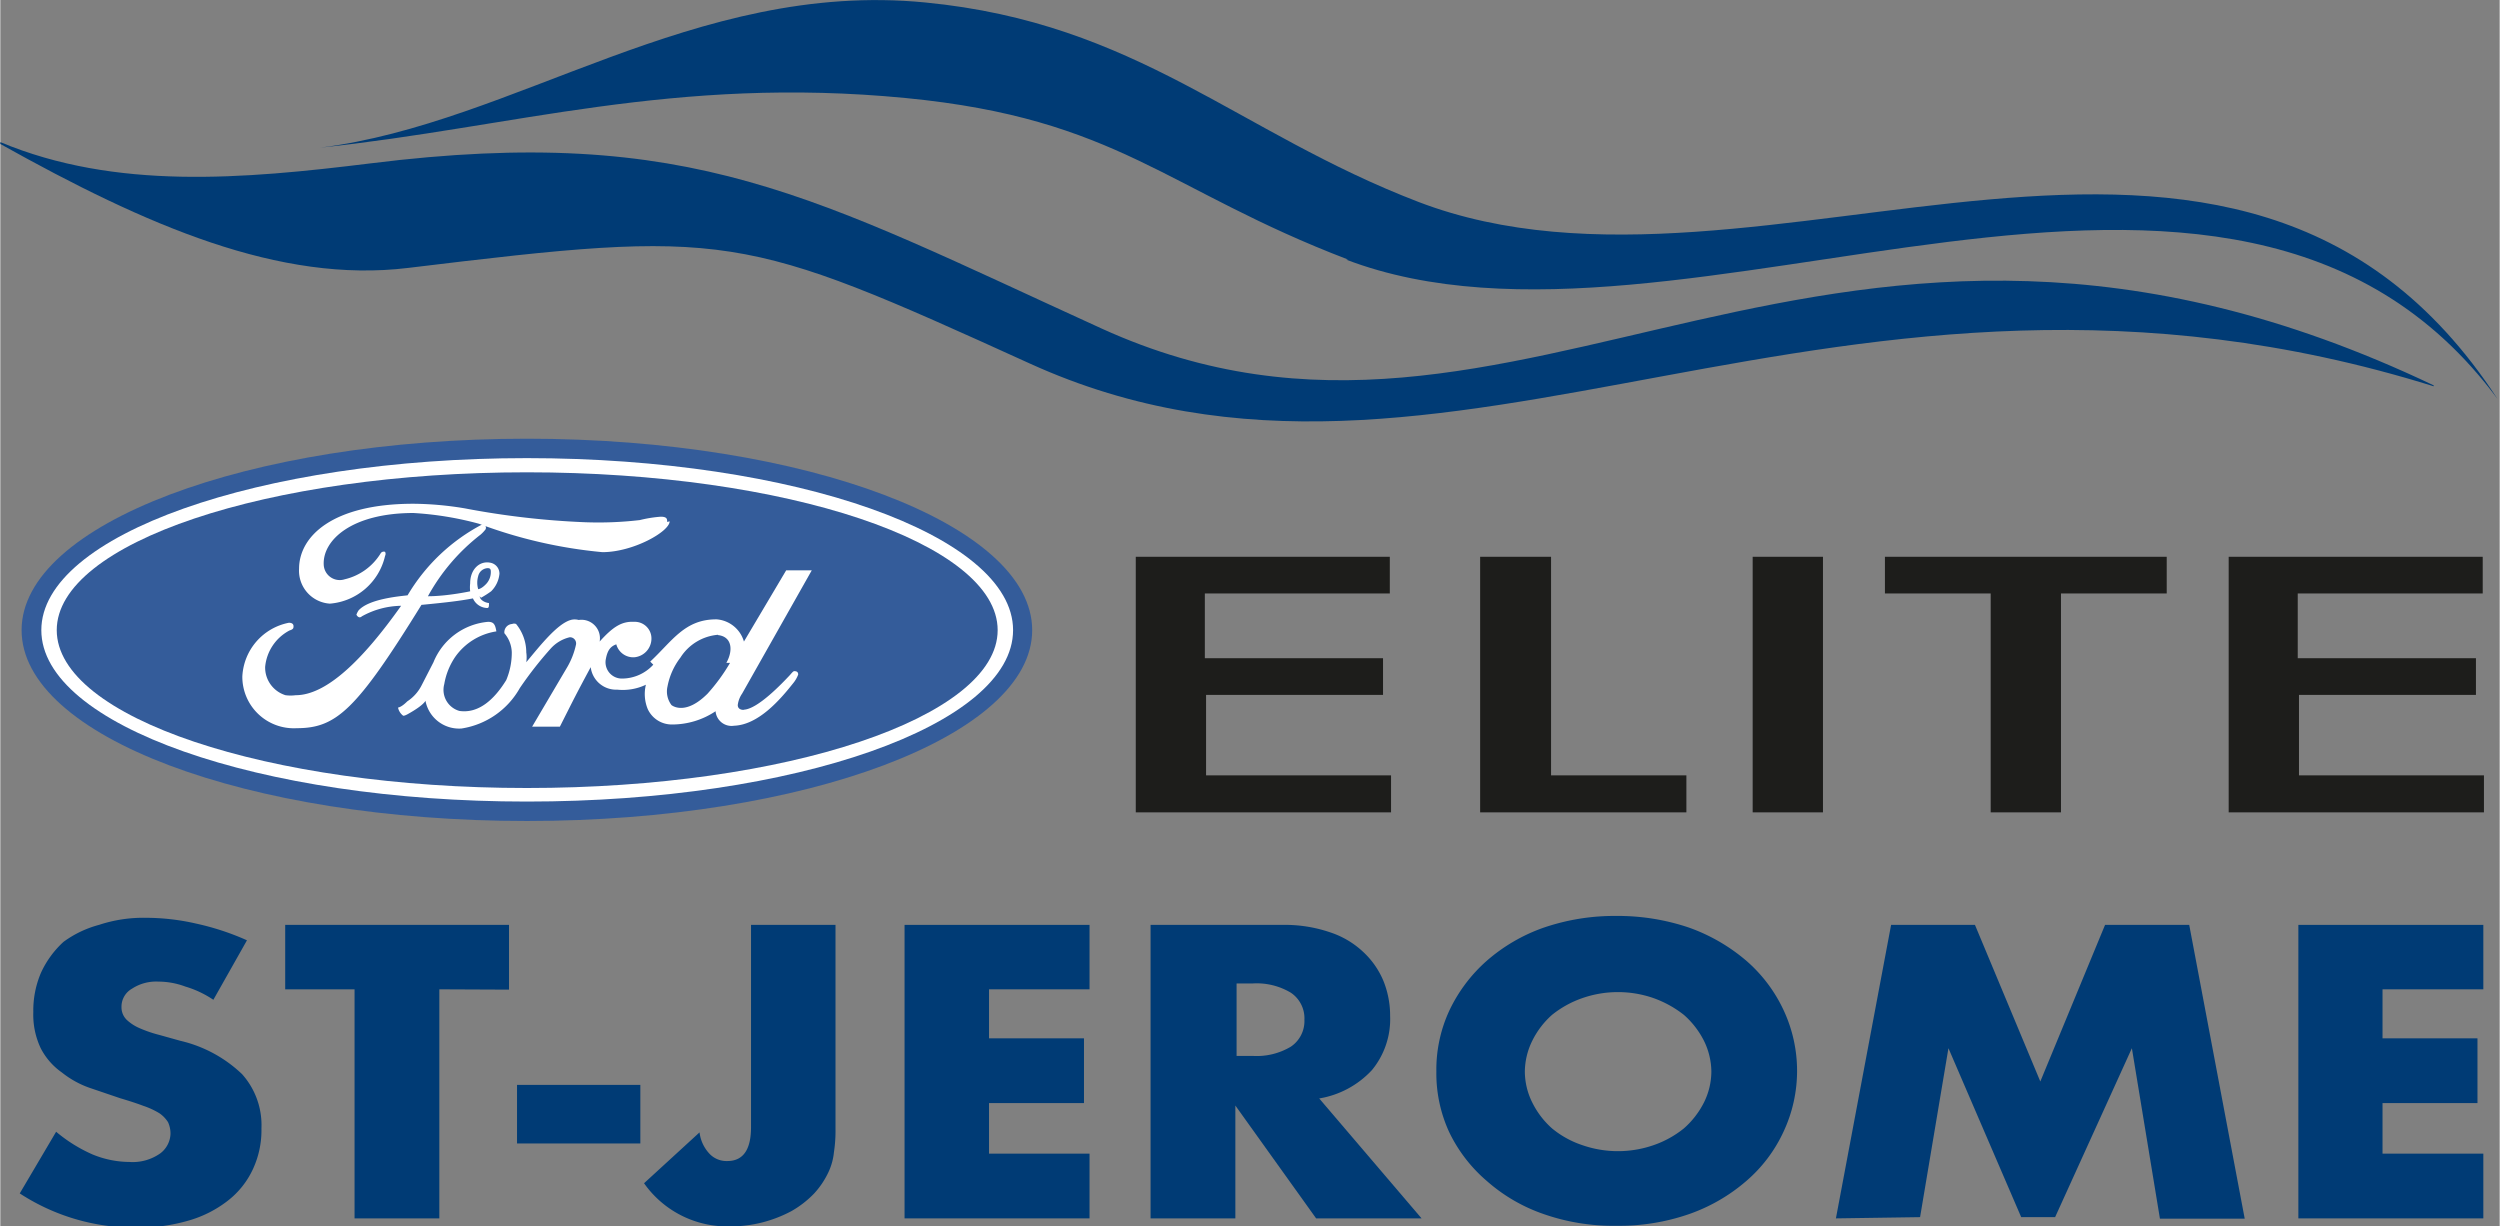 <svg xmlns="http://www.w3.org/2000/svg" width="28.6mm" height="14.03mm" viewBox="0 0 81.07 39.78"><rect x="0" y="0" width="81.07" height="39.78" fill="#808080" stroke="none"/><defs><style>.cls-1,.cls-4{fill:#003b75;}.cls-1,.cls-2,.cls-3{fill-rule:evenodd;}.cls-2{fill:#345c9a;}.cls-3{fill:#fff;}.cls-5{fill:#1d1d1b;}</style></defs><g id="Calque_2" data-name="Calque 2"><g id="Calque_1-2" data-name="Calque 1"><path class="cls-1" d="M43.72,8.42C37.8,6.16,36.27,3.85,29.37,3.18c-7.53-.73-12.74.95-19,1.61C16.7,4,22.52-.65,30,.08c6.9.67,10.11,4.21,16,6.47,11.14,4.26,26.53-6.6,35,6.39-8.69-11.71-26.45-.36-37.35-4.52"/><path class="cls-1" d="M78.93,12.53c-19.43-6.06-32,5.42-45.54-.74C24,7.52,23.63,7.43,13.23,8.69,9.06,9.2,4.74,7.32,0,4.67V4.61c3.74,1.56,7.86,1.2,12,.69C22.43,4,26.36,6.39,35.73,10.66,49.39,16.87,59.2,3.1,78.93,12.5Z"/><path class="cls-2" d="M17.08,26.63c9.05,0,16.39-2.77,16.39-6.19s-7.34-6.21-16.39-6.21S.69,17,.69,20.44,8,26.63,17.08,26.63Z"/><path class="cls-3" d="M17.08,26C8.39,26,1.33,23.52,1.33,20.44s7.06-5.58,15.75-5.58,15.77,2.5,15.77,5.58S25.79,26,17.08,26Z"/><path class="cls-2" d="M17.08,25.56c8.43,0,15.27-2.29,15.27-5.12s-6.84-5.12-15.27-5.12S1.83,17.61,1.83,20.44s6.82,5.12,15.25,5.12Z"/><path class="cls-3" d="M21.08,21.46c.72-.67,1.12-1.38,2.16-1.37a1,1,0,0,1,.88.72h0l1.37-2.31h.83l-2.26,4h0a.82.82,0,0,0-.14.37c0,.2.28.15.18.15.46,0,1.29-.89,1.49-1.1.05-.05.12-.15.16-.15s.13,0,.13.11a1,1,0,0,1-.17.29c-.42.53-1.12,1.34-1.91,1.37a.52.52,0,0,1-.6-.47,2.54,2.54,0,0,1-1.41.43A.86.86,0,0,1,21,23a1.28,1.28,0,0,1-.06-.79,1.74,1.74,0,0,1-.93.16.83.83,0,0,1-.86-.73c-.5.93-.53,1-1,1.93h-.9l1.15-1.95h0a2.49,2.49,0,0,0,.27-.7.2.2,0,0,0-.2-.25,1.2,1.2,0,0,0-.62.37,12.15,12.15,0,0,0-1,1.28,2.63,2.63,0,0,1-1.89,1.31,1.11,1.11,0,0,1-1.17-.9s-.05.14-.55.42c0,0-.15.09-.18.06a.44.44,0,0,1-.16-.26s.1,0,.3-.2a1.36,1.36,0,0,0,.47-.53l.38-.74a2.11,2.11,0,0,1,1.77-1.31c.15,0,.19.06.22.12s.05.19.05.19a2,2,0,0,0-1.33.82,2.23,2.23,0,0,0-.36.89.71.71,0,0,0,.49.87c.61.09,1.12-.35,1.52-1a2.29,2.29,0,0,0,.18-.9,1,1,0,0,0-.24-.62.27.27,0,0,1,.25-.3.17.17,0,0,1,.13,0,1.46,1.46,0,0,1,.33.92,1.12,1.12,0,0,1,0,.32c.45-.54,1-1.24,1.44-1.37a.48.48,0,0,1,.26,0,.6.6,0,0,1,.68.7c.43-.48.72-.66,1.11-.64a.54.54,0,0,1,.57.55.61.61,0,0,1-.56.6.57.57,0,0,1-.58-.42c-.2.07-.29.21-.34.48a.53.53,0,0,0,.54.63,1.38,1.38,0,0,0,1-.45Z"/><path class="cls-3" d="M21.71,16.91c0,.33-1.18,1-2.18,1a15.36,15.36,0,0,1-4-.92,10.29,10.29,0,0,0-2.13-.35c-2,0-2.95.88-2.91,1.68a.52.52,0,0,0,.68.47,1.87,1.87,0,0,0,1.16-.83.12.12,0,0,1,.15-.06.14.14,0,0,1,0,.13,2,2,0,0,1-1.79,1.55,1.07,1.07,0,0,1-1-1.13c0-1.05,1.08-2.11,3.71-2.11a10.43,10.43,0,0,1,1.67.15,26.33,26.33,0,0,0,3.91.45,11.62,11.62,0,0,0,1.76-.07,4.07,4.07,0,0,1,.68-.11c.21,0,.21.08.21.17Z"/><path class="cls-2" d="M23.28,20.59a1.6,1.6,0,0,0-1.22.74,2.21,2.21,0,0,0-.42.94.73.73,0,0,0,.13.6c.09.07.51.29,1.17-.37a6,6,0,0,0,.73-1h0l-.12,0h0c.23-.41.18-.85-.27-.9Z"/><path class="cls-3" d="M15.55,19.34c0,.11.16.21.3.22,0,.12,0,.17-.08.16a.52.52,0,0,1-.44-.31c-.42.08-.84.13-1.67.21-2.11,3.41-2.76,4-4.05,4a1.67,1.67,0,0,1-1.76-1.68A1.87,1.87,0,0,1,9.36,20.2c.11,0,.15.05.15.11s0,.1-.13.14a1.49,1.49,0,0,0-.79,1.18.94.94,0,0,0,.66.92,1.25,1.25,0,0,0,.33,0c1,0,2.18-1.15,3.42-2.9a2.69,2.69,0,0,0-1.27.34c-.09.08-.15,0-.18-.05a.59.59,0,0,1,.07-.14c.34-.38,1.35-.46,1.59-.49A6.11,6.11,0,0,1,15.65,17a.12.12,0,0,1,.09.17,1.2,1.2,0,0,1-.16.17,6.44,6.44,0,0,0-1.71,2c.63,0,1.37-.16,1.37-.16a1.12,1.12,0,0,1,0-.26c0-.45.3-.73.64-.67a.36.36,0,0,1,.31.36.92.92,0,0,1-.27.57,3.16,3.16,0,0,1-.33.21Z"/><path class="cls-2" d="M15.5,19.11s.1,0,.26-.17a.56.56,0,0,0,.15-.38c0-.07,0-.14-.12-.13a.33.33,0,0,0-.29.26.75.75,0,0,0,0,.42Z"/><path class="cls-4" d="M6.91,32.43A3.29,3.29,0,0,0,6,32a2.51,2.51,0,0,0-.87-.16,1.43,1.43,0,0,0-.86.23.67.67,0,0,0-.34.59.57.57,0,0,0,.17.42,1.45,1.45,0,0,0,.44.28,4.08,4.08,0,0,0,.62.21l.68.19a4.31,4.31,0,0,1,2,1.08,2.48,2.48,0,0,1,.63,1.76,3,3,0,0,1-.28,1.33,2.76,2.76,0,0,1-.79,1,3.74,3.74,0,0,1-1.29.66,5.8,5.8,0,0,1-1.73.23A6.82,6.82,0,0,1,.63,38.71l1.18-2A4.86,4.86,0,0,0,3,37.45a3.2,3.2,0,0,0,1.19.24,1.55,1.55,0,0,0,1-.28.83.83,0,0,0,.33-.63.89.89,0,0,0-.08-.38,1,1,0,0,0-.28-.29,2.55,2.55,0,0,0-.52-.24c-.21-.08-.46-.16-.76-.25l-1-.34A3.06,3.06,0,0,1,2,34.79,2.18,2.18,0,0,1,1.31,34a2.54,2.54,0,0,1-.24-1.17,3.11,3.11,0,0,1,.25-1.28,3.11,3.11,0,0,1,.73-1A3.45,3.45,0,0,1,3.2,30a4.58,4.58,0,0,1,1.52-.23,7.31,7.31,0,0,1,1.64.19A8.4,8.4,0,0,1,8,30.5Z"/><path class="cls-4" d="M14.24,32.09v7.43H11.49V32.09H9.24V30H16.5v2.1Z"/><path class="cls-4" d="M16.76,35.19h4v1.9h-4Z"/><path class="cls-4" d="M27.09,30V36.6a4.6,4.6,0,0,1-.05.77,2,2,0,0,1-.16.61,2.72,2.72,0,0,1-.49.74,3.24,3.24,0,0,1-.74.57,4.28,4.28,0,0,1-.93.36,4.18,4.18,0,0,1-1.07.13,3.3,3.3,0,0,1-2.77-1.4l1.8-1.65a1.23,1.23,0,0,0,.31.68.76.76,0,0,0,.59.25c.51,0,.77-.36.77-1.1V30Z"/><path class="cls-4" d="M35.33,32.09H32.07v1.59h3.08v2.1H32.07v1.64h3.26v2.1h-6V30h6Z"/><path class="cls-4" d="M46.1,39.52H42.68l-2.62-3.66v3.66H37.31V30h4.28a4.53,4.53,0,0,1,1.54.24,2.87,2.87,0,0,1,1.08.64,2.7,2.7,0,0,1,.65.93,3,3,0,0,1,.22,1.14,2.6,2.6,0,0,1-.59,1.76,3,3,0,0,1-1.71.92Zm-6-5.27h.52a2.16,2.16,0,0,0,1.24-.3,1,1,0,0,0,.44-.87,1,1,0,0,0-.44-.88,2.16,2.16,0,0,0-1.24-.3h-.52Z"/><path class="cls-4" d="M46.58,34.76a4.55,4.55,0,0,1,.43-2,5,5,0,0,1,1.21-1.6,5.64,5.64,0,0,1,1.84-1.07,7.08,7.08,0,0,1,2.36-.38,7.17,7.17,0,0,1,2.36.38,5.91,5.91,0,0,1,1.85,1.07,4.81,4.81,0,0,1,1.21,1.6,4.65,4.65,0,0,1,0,3.95,4.71,4.71,0,0,1-1.21,1.6,5.72,5.72,0,0,1-1.85,1.07,6.91,6.91,0,0,1-2.36.38,6.83,6.83,0,0,1-2.36-.38,5.47,5.47,0,0,1-1.84-1.07A4.84,4.84,0,0,1,47,36.73,4.54,4.54,0,0,1,46.58,34.76Zm2.87,0a2.27,2.27,0,0,0,.24,1,2.76,2.76,0,0,0,.64.84,3.07,3.07,0,0,0,1,.55,3.52,3.52,0,0,0,2.28,0,3.25,3.25,0,0,0,1-.55,2.79,2.79,0,0,0,.65-.84,2.27,2.27,0,0,0,.24-1,2.31,2.31,0,0,0-.24-1,2.79,2.79,0,0,0-.65-.84,3.48,3.48,0,0,0-1-.55,3.52,3.52,0,0,0-2.28,0,3.29,3.29,0,0,0-1,.55,2.76,2.76,0,0,0-.64.84A2.31,2.31,0,0,0,49.45,34.76Z"/><path class="cls-4" d="M59.54,39.52,61.33,30h2.72l2.12,5.08L68.27,30H71l1.8,9.53H70.05L69.14,34l-2.49,5.48h-1.1L63.19,34l-.92,5.48Z"/><path class="cls-4" d="M80.54,32.09H77.27v1.59h3.08v2.1H77.27v1.64h3.27v2.1h-6V30h6Z"/><path class="cls-5" d="M45.07,19.25h-6v2.1h5.78v1.19H39.11v2.61h6v1.2H36.83V18.06h8.24Z"/><path class="cls-5" d="M50.3,18.06v7.09h4.39v1.2H48V18.06Z"/><path class="cls-5" d="M59.12,18.06v8.29H56.84V18.06Z"/><path class="cls-5" d="M66.84,19.25v7.1H64.56v-7.1H61.13V18.06h9.14v1.19Z"/><path class="cls-5" d="M80.52,19.25h-6v2.1h5.78v1.19H74.56v2.61h6v1.2H72.28V18.06h8.24Z"/></g></g></svg>